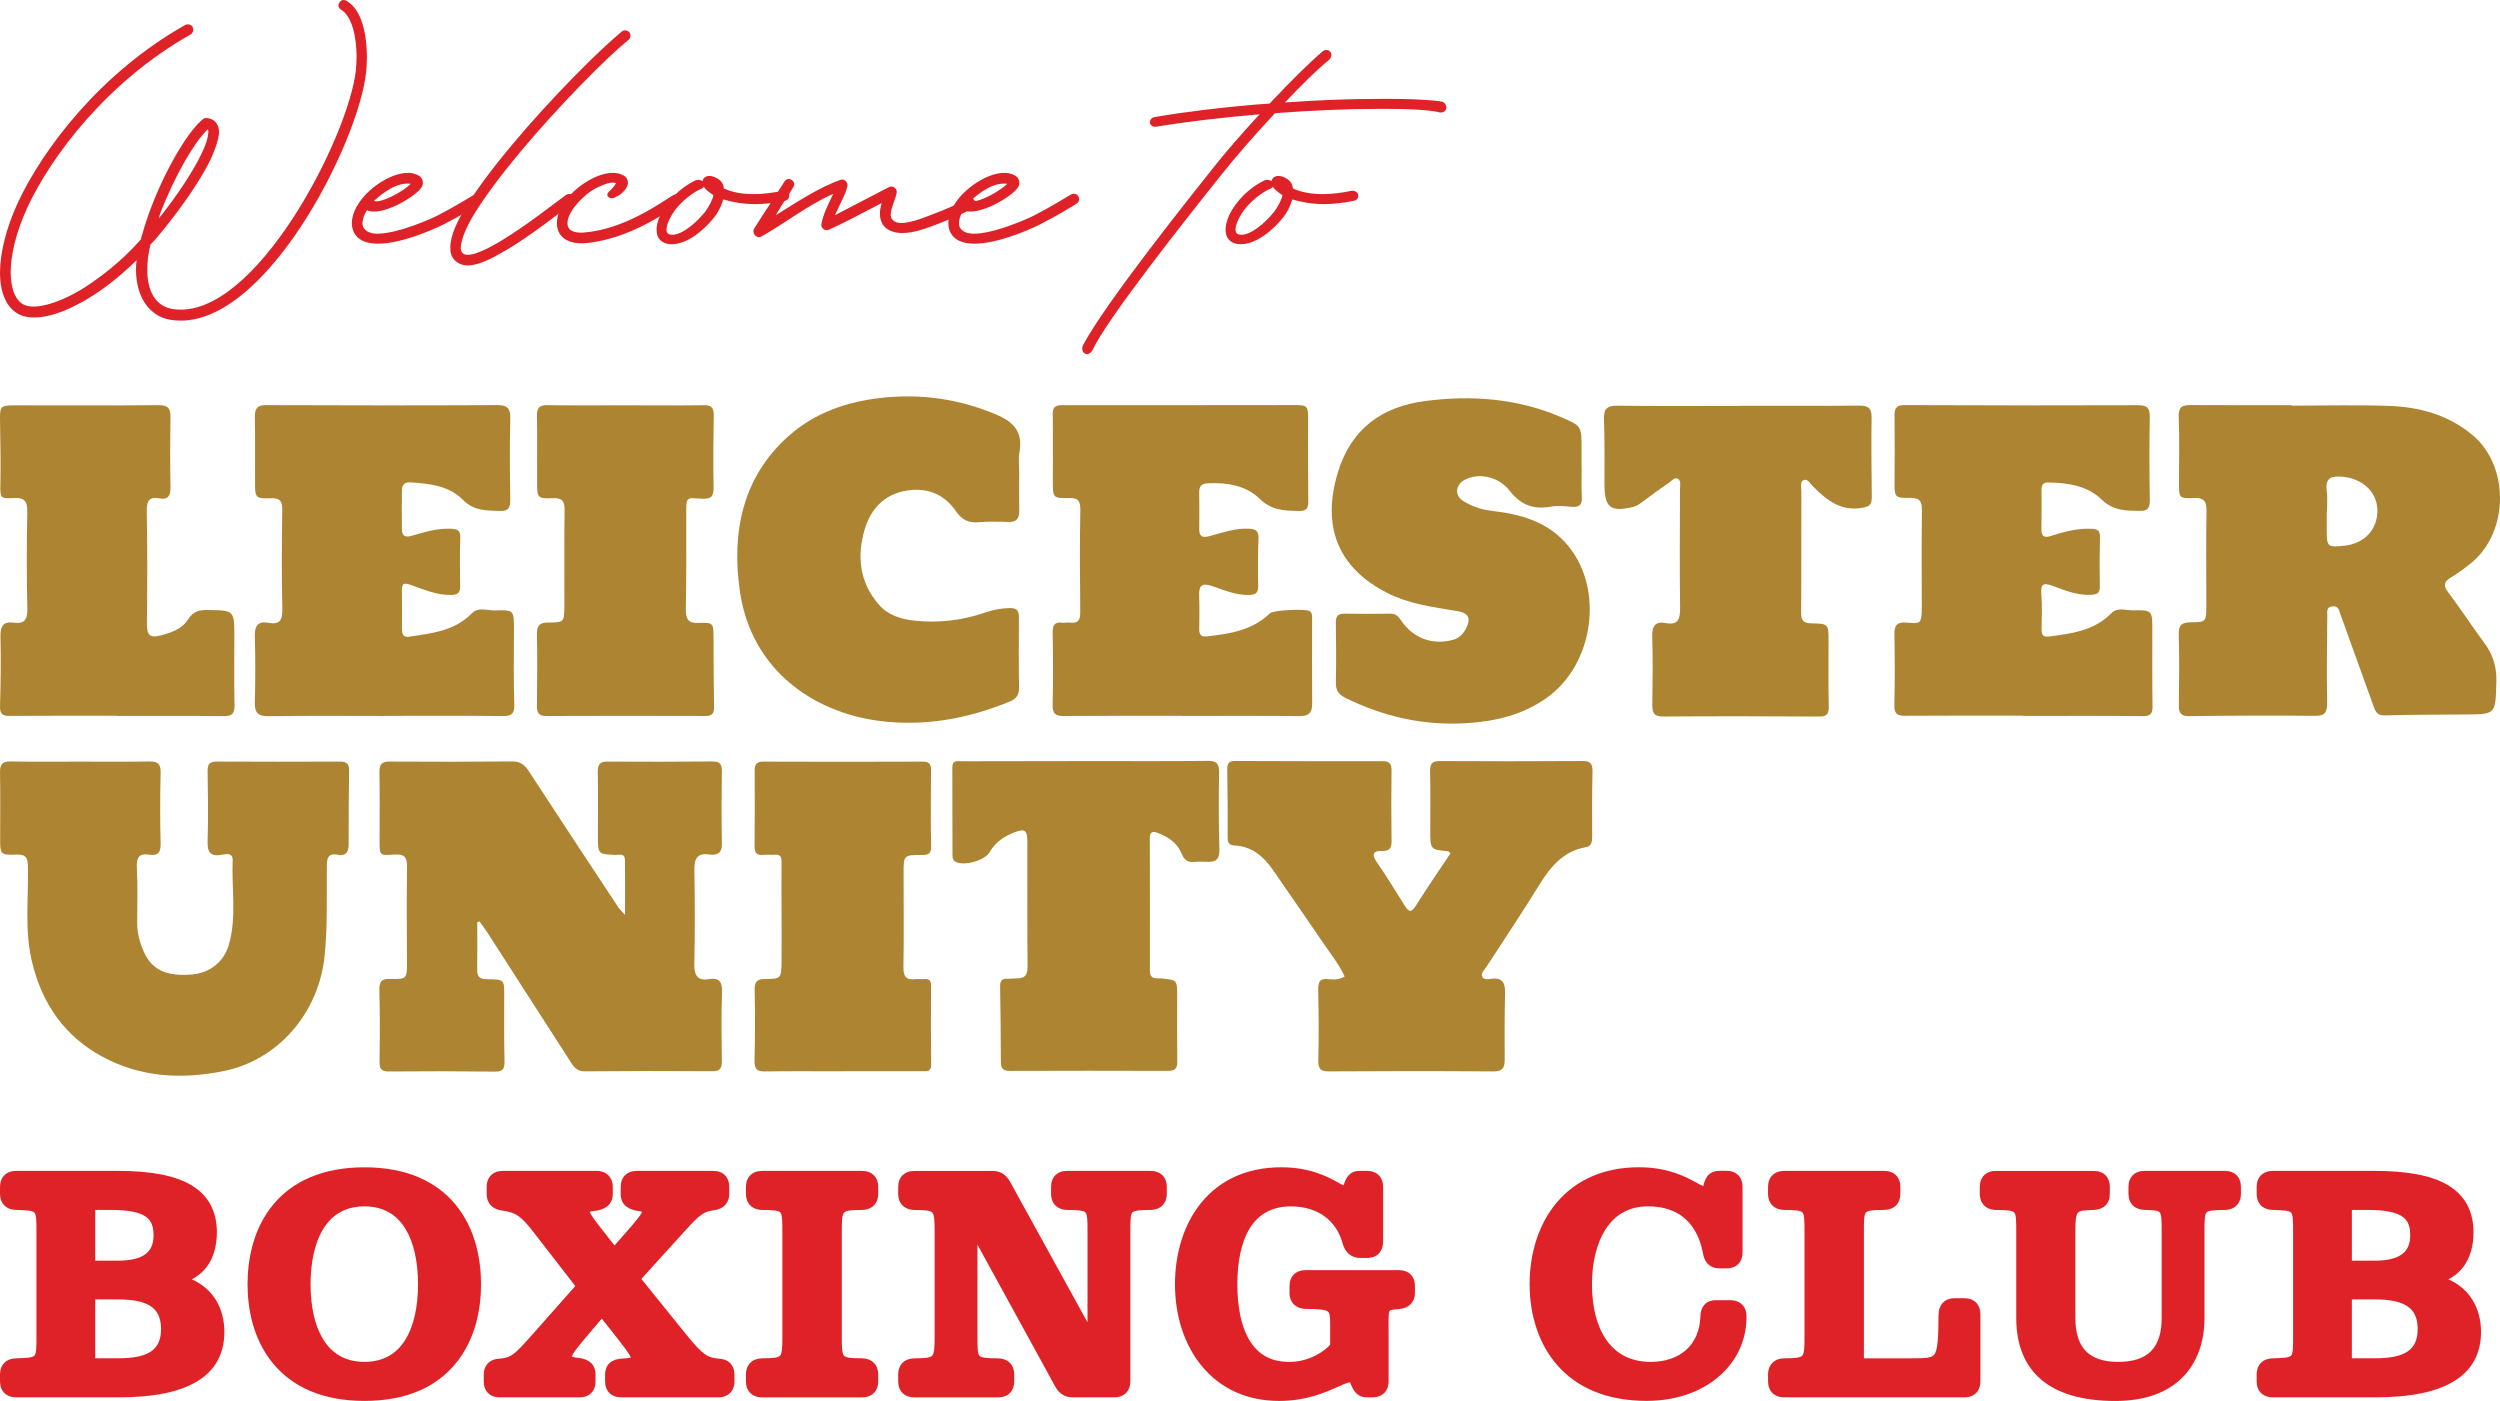 <?xml version="1.0" encoding="utf-8"?>
<!-- Generator: Adobe Illustrator 16.0.0, SVG Export Plug-In . SVG Version: 6.00 Build 0)  -->
<!DOCTYPE svg PUBLIC "-//W3C//DTD SVG 1.1//EN" "http://www.w3.org/Graphics/SVG/1.1/DTD/svg11.dtd">
<svg version="1.1" id="Layer_1" xmlns="http://www.w3.org/2000/svg" xmlns:xlink="http://www.w3.org/1999/xlink" x="0px" y="0px"
	 width="300px" height="168.115px" viewBox="160.251 10.252 300 168.115" enable-background="new 160.251 10.252 300 168.115"
	 xml:space="preserve">
<g>
	<g>
		<g>
			<path fill="#DF2227" d="M164.359,48.351c-0.599,0-1.196-0.087-1.668-0.3c-1.626-0.729-2.44-2.611-2.44-5.092
				c0-2.354,0.729-5.306,2.14-8.387c2.996-6.42,9.885-15.578,20.07-21.311c0.299-0.17,0.728-0.085,0.898,0.214
				c0.172,0.344,0.045,0.729-0.214,0.899c-10.014,5.649-16.732,14.591-19.599,20.755c-1.413,3.079-2.012,5.774-2.012,7.788
				c0,2.095,0.643,3.507,1.669,3.937c1.411,0.6,4.321-0.299,7.188-2.097c2.054-1.327,4.451-3.208,6.375-5.349l0.386-0.428
				l0.129-0.471l0.299-1.027c1.755-5.647,5.049-11.382,7.06-12.964c0.129-0.087,0.343-0.127,0.472-0.087
				c1.027,0.087,1.499,0.943,1.413,1.884c-0.085,0.813-0.471,1.925-1.027,3.124c-1.198,2.44-3.339,5.563-5.819,8.601l-0.899,1.07
				l-0.471,0.472c-0.258,1.026-0.386,2.054-0.386,3.038c0,2.44,0.899,4.493,3.295,4.749c9.67,1.114,20.838-20.624,21.737-28.667
				c0.042-0.515,0.085-1.07,0.085-1.627c0-2.311-0.515-4.835-1.84-5.647c-0.3-0.171-0.471-0.557-0.214-0.856
				c0.127-0.3,0.513-0.429,0.856-0.214c1.881,1.071,2.439,4.151,2.439,6.804c0,0.599-0.043,1.156-0.087,1.668
				c-0.813,8.429-12.365,31.366-23.319,29.824c-3.38-0.47-4.621-3.895-4.237-7.188C172.491,45.613,167.61,48.351,164.359,48.351z
				 M185.241,26.229c0.043-0.214,0-0.34-0.042-0.426v-0.044l-0.086,0.087c-1.541,1.453-3.895,5.52-5.606,9.927l-0.216,0.685
				l0.301-0.344c2.054-2.61,3.765-5.22,4.75-7.23C184.942,27.726,185.199,26.828,185.241,26.229z"/>
			<path fill="#DF2227" d="M203.208,34.786c0.728-1.199,1.969-2.268,3.21-2.951c1.24-0.685,2.696-1.113,3.809-0.642l0.342,0.172
				c0.429,0.301,0.515,0.813,0.344,1.241c-0.558,1.155-4.921,3.723-6.633,2.865l-0.173,0.301c-0.342,0.685-0.428,1.284-0.299,1.667
				c0.257,0.6,0.899,0.856,1.754,0.856c2.439,0,6.589-1.839,7.358-2.268c1.926-0.984,3.68-2.097,4.28-2.44
				c0.341-0.171,0.727-0.085,0.898,0.259c0.172,0.298,0.044,0.684-0.258,0.854c-0.471,0.3-2.268,1.411-4.277,2.439
				c-1.542,0.77-5.221,2.354-7.959,2.354c-1.413,0-2.568-0.429-2.995-1.627C202.266,36.884,202.608,35.729,203.208,34.786z
				 M205.133,34.359c0.815,0.341,3.552-1.155,4.409-2.054C207.872,32.093,206.202,33.375,205.133,34.359z"/>
			<path fill="#DF2227" d="M214.288,39.964c0-1.241,0.644-2.783,1.498-4.236c1.37-2.396,3.509-5.221,5.906-8.089
				c4.75-5.693,10.566-11.468,13.179-13.607c0.258-0.214,0.642-0.171,0.898,0.085c0.215,0.256,0.172,0.685-0.086,0.9
				c-2.524,2.053-8.259,7.786-13.009,13.48c-2.354,2.824-4.45,5.606-5.777,7.873c-0.643,1.113-1.069,2.098-1.241,2.868
				c-0.214,0.77-0.086,1.197,0.085,1.37c0.599,0.643,2.524-0.172,4.708-1.498c3.037-1.839,6.546-4.621,7.743-5.477
				c0.3-0.172,0.685-0.129,0.899,0.17c0.214,0.301,0.129,0.729-0.172,0.9c-1.455,0.983-4.793,3.723-7.916,5.561
				c-1.753,1.028-3.337,1.841-4.62,1.841c-0.6,0-1.154-0.213-1.581-0.641C214.417,41.076,214.288,40.563,214.288,39.964z"/>
			<path fill="#DF2227" d="M230.161,38.168c2.567-0.171,4.963-1.112,6.933-2.14c1.925-0.984,3.337-2.011,3.937-2.354
				c0.343-0.172,0.728-0.086,0.899,0.258c0.171,0.3,0.043,0.683-0.257,0.854c-1.026,0.599-5.86,4.279-11.425,4.666
				c-1.583,0.043-2.653-0.517-3.037-1.585c-0.343-0.983,0-2.139,0.599-3.081c0.729-1.198,1.969-2.268,3.211-2.951
				c1.24-0.685,2.695-1.113,3.809-0.642l0.343,0.171c0.429,0.301,0.514,0.813,0.343,1.241c-0.343,0.727-1.028,1.155-1.541,1.369
				c-0.471,0.259-1.241-0.213-0.599-0.769c0.172-0.171,0.556-0.515,0.812-0.983c-0.684-0.173-1.282,0.087-2.31,0.557
				c-1.412,0.641-3.979,3.165-3.465,4.661C228.536,37.781,228.921,38.209,230.161,38.168z"/>
			<path fill="#DF2227" d="M239.059,38.081c-0.084-0.643,0.13-1.411,0.472-2.14c0.771-1.499,2.269-3.165,4.236-4.065
				c0.257-0.086,0.515-0.042,0.728,0.086l0.043,0.042c0.129-0.47,0.428-0.641,0.897-0.641c0.129,0,0.258,0.042,0.428,0.086
				c0.815,0.299,1.198,0.768,1.241,1.369v0.043c1.114,0.513,2.354,0.685,3.596,0.685c1.156,0,2.353-0.171,3.379-0.384
				c0.343-0.086,0.729,0.086,0.856,0.384c0.086,0.342-0.085,0.687-0.384,0.77c-1.37,0.3-2.567,0.428-3.68,0.428
				c-1.414,0-2.654-0.213-3.81-0.557l-0.043,0.087c-0.214,0.686-0.557,1.411-1.028,2.011c-1.025,1.327-3.337,3.511-5.476,3.253
				C239.573,39.409,239.103,38.81,239.059,38.081z M245.862,33.675c-0.642-0.429-0.983-0.729-1.154-1.027l-0.086,0.129
				c-0.086,0.085-0.128,0.085-0.214,0.127c-0.729,0.301-1.798,1.028-2.782,2.097c-1.025,1.155-1.927,3.125-1.025,3.381
				c1.241,0.341,3.25-1.413,4.321-2.782C245.392,34.917,245.778,34.187,245.862,33.675z"/>
			<path fill="#DF2227" d="M254.378,32.048c0.171-0.3,0.555-0.428,0.855-0.213c0.299,0.171,0.427,0.556,0.215,0.854
				c-0.558,1.028-1.242,1.884-1.8,2.87l-0.299,0.513c2.609-1.626,5.221-3.337,7.745-4.237c0.471-0.17,0.898,0.258,0.855,0.729
				c-0.256,1.113-0.855,2.011-1.498,3.508l6.504-3.381c0.47-0.213,0.983,0.215,0.899,0.685c-0.129,0.857-1.027,2.397-0.601,3.125
				c0.215,0.299,0.557,0.513,1.156,0.513c0.472,0,1.069-0.128,1.797-0.34c1.412-0.43,5.177-1.927,6.075-2.567
				c0.3-0.214,0.684-0.129,0.897,0.172c0.215,0.299,0.128,0.685-0.127,0.899c-1.069,0.727-5.008,2.31-6.549,2.739
				c-0.643,0.17-1.326,0.299-1.968,0.299c-0.899,0-1.712-0.256-2.227-0.855c-0.34-0.429-0.467-0.944-0.467-1.456
				c0-0.428,0.086-0.899,0.215-1.284c-3.036,1.583-4.664,2.44-6.375,3.209c-0.471,0.172-0.983-0.256-0.855-0.728
				c0.171-0.941,0.599-1.926,1.413-3.594c-3.167,1.412-5.992,3.679-8.645,5.135c-0.556,0.3-1.154-0.428-0.854-0.94
				C251.981,35.685,253.178,34.017,254.378,32.048z"/>
			<path fill="#DF2227" d="M274.784,34.786c0.731-1.199,1.968-2.268,3.209-2.951c1.242-0.685,2.697-1.113,3.811-0.642l0.341,0.172
				c0.429,0.301,0.517,0.813,0.342,1.241c-0.556,1.155-4.92,3.723-6.631,2.865l-0.172,0.301c-0.342,0.685-0.429,1.284-0.3,1.667
				c0.256,0.6,0.899,0.856,1.754,0.856c2.438,0,6.59-1.839,7.36-2.268c1.926-0.984,3.679-2.097,4.278-2.44
				c0.343-0.171,0.727-0.085,0.899,0.259c0.171,0.298,0.042,0.684-0.257,0.854c-0.471,0.3-2.268,1.411-4.279,2.439
				c-1.539,0.77-5.22,2.354-7.96,2.354c-1.411,0-2.566-0.429-2.995-1.627C273.844,36.884,274.185,35.729,274.784,34.786z
				 M276.71,34.359c0.812,0.341,3.553-1.155,4.408-2.054C279.448,32.093,277.779,33.375,276.71,34.359z"/>
			<path fill="#DF2227" d="M305.845,30.38c1.414-1.798,3.465-4.152,5.563-6.417c-0.17,0.042-0.301,0.042-0.428,0.042
				c-3.938,0.342-8.089,0.813-12.023,1.455c-0.856,0.085-0.983-0.984-0.172-1.155c3.981-0.687,8.13-1.157,12.066-1.499l1.755-0.127
				c2.442-2.611,4.838-4.965,6.248-6.161c0.599-0.687,1.668,0.085,0.898,0.899c-1.369,1.112-3.296,2.994-5.305,5.133
				c4.064-0.299,7.872-0.429,10.997-0.429c3.936-0.042,6.889,0.13,7.915,0.343c0.341,0.171,0.514,0.514,0.43,0.855
				c-0.088,0.341-0.475,0.471-0.77,0.429c-0.685-0.214-2.868-0.429-6.033-0.429h-1.542c-3.38,0-7.617,0.171-12.197,0.513
				c-2.352,2.525-4.707,5.221-6.375,7.318c-4.579,5.732-13.777,17.372-15.532,21.136c-0.599,0.985-1.541,0.214-1.113-0.642
				C292.966,46.511,303.065,33.888,305.845,30.38z"/>
			<path fill="#DF2227" d="M307.342,38.081c-0.084-0.643,0.129-1.411,0.472-2.14c0.771-1.499,2.269-3.165,4.236-4.065
				c0.258-0.086,0.516-0.042,0.729,0.086l0.044,0.042c0.127-0.47,0.426-0.641,0.899-0.641c0.127,0,0.256,0.042,0.428,0.086
				c0.812,0.299,1.196,0.768,1.24,1.369v0.043c1.11,0.513,2.354,0.685,3.593,0.685c1.156,0,2.352-0.171,3.379-0.384
				c0.342-0.086,0.729,0.086,0.856,0.384c0.085,0.342-0.086,0.687-0.384,0.77c-1.371,0.3-2.567,0.428-3.681,0.428
				c-1.411,0-2.654-0.213-3.809-0.557l-0.042,0.087c-0.215,0.686-0.556,1.411-1.028,2.011c-1.025,1.327-3.337,3.511-5.476,3.253
				C307.857,39.409,307.385,38.81,307.342,38.081z M314.147,33.675c-0.644-0.429-0.985-0.729-1.156-1.027l-0.086,0.129
				c-0.086,0.085-0.128,0.085-0.214,0.127c-0.729,0.301-1.798,1.028-2.783,2.097c-1.025,1.155-1.925,3.125-1.025,3.381
				c1.24,0.341,3.251-1.413,4.32-2.782C313.676,34.917,314.06,34.187,314.147,33.675z"/>
		</g>
	</g>
	<g>
		<path fill="#AD8431" d="M217.52,120.923c0,1.905,0.026,3.813-0.01,5.719c-0.02,1.048,0.568,1.108,1.33,1.118
			c1.948,0.028,1.927,0.051,1.916,2.096c-0.014,2.583-0.021,5.17,0.04,7.751c0.023,0.936-0.241,1.251-1.154,1.239
			c-4.238-0.048-8.479-0.056-12.719-0.015c-0.932,0.011-1.144-0.328-1.13-1.245c0.049-2.822,0.057-5.648-0.019-8.47
			c-0.028-1.056,0.228-1.419,1.278-1.395c2.061,0.052,2.046-0.015,2.037-2.17c-0.018-3.732-0.049-7.468,0.007-11.198
			c0.018-1.142-0.22-1.619-1.413-1.559c-1.951,0.099-1.887,0.294-1.882-2.02c0.005-2.586,0.028-5.168-0.017-7.753
			c-0.018-0.941,0.184-1.39,1.199-1.383c4.924,0.037,9.848,0.025,14.771-0.014c0.94-0.009,1.473,0.429,1.982,1.212
			c3.55,5.454,7.143,10.88,10.726,16.311c0.153,0.232,0.369,0.418,0.792,0.892c0-2.386,0.02-4.491-0.008-6.601
			c-0.012-0.857-0.702-0.579-1.139-0.595c-2.108-0.094-2.109-0.082-2.109-2.337c0-2.538,0.035-5.074-0.012-7.608
			c-0.018-0.926,0.262-1.263,1.158-1.256c4.194,0.028,8.389,0.018,12.583-0.014c0.777-0.006,1.161,0.183,1.149,1.112
			c-0.044,2.918-0.053,5.839,0.004,8.757c0.024,1.205-0.66,1.413-1.481,1.294c-1.544-0.224-1.848,0.538-1.821,1.968
			c0.066,3.731,0.074,7.466-0.006,11.197c-0.029,1.399,0.435,2.003,1.73,1.795c1.253-0.2,1.639,0.286,1.591,1.614
			c-0.096,2.725-0.061,5.454-0.021,8.181c0.013,0.903-0.223,1.262-1.142,1.252c-5.107-0.034-10.214-0.034-15.319,0.015
			c-0.822,0.005-1.223-0.412-1.618-1.027c-3.316-5.17-6.64-10.333-9.968-15.494c-0.326-0.506-0.688-0.985-1.034-1.477
			C217.703,120.85,217.61,120.885,217.52,120.923z"/>
		<path fill="#AD8431" d="M169.849,101.645c2.782,0,5.564,0.03,8.346-0.016c0.979-0.018,1.359,0.272,1.332,1.376
			c-0.072,2.822-0.075,5.649-0.002,8.473c0.029,1.117-0.358,1.488-1.337,1.337c-1.168-0.185-1.589,0.234-1.517,1.553
			c0.125,2.196,0.048,4.404,0.041,6.604c-0.005,1.272,0.32,2.458,0.842,3.587c0.979,2.114,2.76,2.908,5.8,2.622
			c2.138-0.202,3.773-1.546,4.353-3.543c0.967-3.331,0.326-6.743,0.462-10.118c0.042-1.038-0.851-0.768-1.319-0.69
			c-1.353,0.224-1.736-0.278-1.687-1.688c0.097-2.774,0.041-5.553,0.002-8.33c-0.014-0.851,0.231-1.181,1.089-1.174
			c4.926,0.032,9.851,0.017,14.776,0.003c0.703-0.003,1.128,0.195,1.115,1.047c-0.039,2.965-0.068,5.933-0.057,8.9
			c0.002,0.998-0.397,1.414-1.313,1.234c-1.206-0.233-1.302,0.459-1.307,1.474c-0.021,3.537,0.095,7.071-0.258,10.608
			c-0.688,6.908-5.589,12.552-12.101,13.871c-5.068,1.025-9.999,0.772-14.628-1.748c-4.474-2.439-7.23-6.337-8.427-11.516
			c-0.867-3.747-0.366-7.524-0.452-11.29c-0.027-1.16-0.324-1.45-1.371-1.417c-1.969,0.06-1.965,0.004-1.961-2.094
			c0.007-2.587,0.033-5.172-0.018-7.757c-0.019-0.985,0.289-1.346,1.251-1.327C164.284,101.677,167.067,101.643,169.849,101.645z"/>
		<path fill="#AD8431" d="M321.613,127.427c-0.715-1.503-1.729-2.777-2.641-4.118c-1.979-2.903-3.983-5.784-5.978-8.675
			c-1.141-1.656-2.572-2.829-4.6-2.921c-0.674-0.034-0.827-0.357-0.825-0.995c0.008-2.729,0.005-5.457-0.047-8.187
			c-0.016-0.813,0.363-0.964,0.997-0.962c5.885,0.018,11.769,0.042,17.652,0.024c0.852-0.001,1.079,0.325,1.066,1.179
			c-0.042,2.775-0.037,5.554,0.001,8.331c0.016,0.889-0.201,1.295-1.132,1.264c-0.982-0.037-1.353,0.323-0.636,1.355
			c1.176,1.695,2.259,3.457,3.352,5.215c0.477,0.767,0.788,0.863,1.326,0.006c1.343-2.133,2.771-4.208,4.16-6.297
			c-0.169-0.147-0.229-0.242-0.297-0.249c-2.133-0.196-2.131-0.194-2.129-2.547c0.002-2.345,0.033-4.692-0.022-7.036
			c-0.023-0.956,0.286-1.24,1.177-1.235c5.701,0.032,11.402,0.035,17.103-0.005c0.979-0.009,1.237,0.345,1.212,1.329
			c-0.066,2.587-0.06,5.17-0.043,7.757c0.005,0.649-0.09,1.138-0.775,1.259c-2.602,0.451-4.169,2.255-5.529,4.453
			c-2.075,3.354-4.26,6.632-6.408,9.941c-0.229,0.352-0.66,0.691-0.5,1.104c0.181,0.454,0.739,0.339,1.119,0.293
			c1.385-0.183,1.678,0.534,1.642,1.828c-0.078,2.632-0.046,5.266-0.043,7.898c0.002,0.981-0.301,1.398-1.36,1.39
			c-6.567-0.055-13.136-0.051-19.703-0.005c-1.005,0.008-1.332-0.253-1.304-1.35c0.072-2.771,0.054-5.553-0.014-8.329
			c-0.021-1.008,0.149-1.526,1.247-1.388C320.295,127.83,320.958,127.825,321.613,127.427z"/>
		<path fill="#AD8431" d="M290.51,101.578c4.879,0,9.759,0.028,14.639-0.019c1.063-0.012,1.421,0.293,1.395,1.458
			c-0.069,3.06-0.045,6.126,0.031,9.188c0.026,1.065-0.326,1.49-1.301,1.462c-0.591-0.018-1.188-0.032-1.776,0.018
			c-0.744,0.063-1.15-0.26-1.446-0.981c-0.564-1.36-1.686-2.075-2.976-2.537c-0.571-0.206-0.849-0.022-0.847,0.65
			c0.014,5.311,0.02,10.625,0.01,15.938c-0.001,1.115,0.822,0.849,1.369,0.907c1.905,0.196,1.908,0.166,1.908,2.178
			c0,2.586-0.026,5.169,0.009,7.756c0.012,0.86-0.265,1.168-1.1,1.164c-6.339-0.022-12.677-0.021-19.017,0.002
			c-0.772,0.004-1.048-0.288-1.052-1.078c-0.007-3.014-0.039-6.028-0.09-9.04c-0.014-0.671,0.199-0.978,0.858-0.946
			c0.407,0.018,0.818-0.046,1.228-0.046c0.92,0,1.215-0.44,1.207-1.42c-0.047-4.979-0.019-9.958-0.027-14.939
			c-0.003-1.4-0.285-1.646-1.52-1.169c-1.201,0.466-2.285,1.129-2.983,2.358c-0.608,1.067-3.168,1.75-4.151,1.163
			c-0.261-0.157-0.328-0.408-0.329-0.725c0-3.534-0.022-7.066-0.019-10.601c0-0.916,0.694-0.715,1.204-0.715
			c4.562-0.017,9.12-0.018,13.681-0.021c0.365,0,0.73,0,1.095,0C290.51,101.581,290.51,101.58,290.51,101.578z"/>
		<path fill="#AD8431" d="M261.325,138.808c-3.098,0-6.197-0.032-9.295,0.018c-0.96,0.018-1.258-0.309-1.234-1.315
			c0.063-2.821,0.079-5.646,0.015-8.466c-0.024-1.035,0.31-1.307,1.236-1.313c1.91-0.007,1.972-0.051,1.989-2.092
			c0.035-3.97-0.03-7.94,0-11.911c0.005-0.703-0.166-0.957-0.82-0.909c-0.454,0.036-0.916-0.035-1.365,0.018
			c-0.774,0.089-1.061-0.234-1.053-1.051c0.028-3.014,0.032-6.028,0.013-9.04c-0.006-0.789,0.25-1.104,1.031-1.102
			c6.379,0.023,12.759,0.028,19.139,0c0.805-0.005,1.002,0.314,0.996,1.089c-0.029,3.015-0.055,6.027,0.008,9.042
			c0.02,0.973-0.369,1.071-1.13,1.071c-2.176-0.003-2.176,0.024-2.174,2.258c0.002,3.732,0.047,7.465-0.018,11.196
			c-0.02,1.148,0.343,1.569,1.394,1.45c0.359-0.04,0.729,0.016,1.091-0.01c0.544-0.04,0.835,0.108,0.831,0.776
			c-0.022,3.157-0.027,6.313,0.007,9.473c0.009,0.931-0.557,0.803-1.092,0.803c-3.188,0.006-6.379,0.002-9.569,0.002
			C261.325,138.8,261.325,138.803,261.325,138.808z"/>
	</g>
	<g>
		<path fill="#AD8431" d="M350.054,66.297c0,1.197-0.052,2.396,0.018,3.59c0.054,0.987-0.346,1.255-1.204,1.184
			c-0.817-0.069-1.661-0.17-2.458-0.027c-2.028,0.362-3.585-0.096-4.979-1.883c-1.413-1.812-3.831-2.191-5.433-1.317
			c-1.124,0.612-1.214,1.889-0.125,2.55c1.022,0.625,2.124,1.009,3.339,1.151c3.48,0.408,6.82,1.271,9.238,4.229
			c4.301,5.255,3.037,14.162-2.518,18.165c-2.919,2.107-6.221,2.872-9.664,3.091c-5.099,0.325-9.944-0.75-14.566-3.034
			c-0.823-0.407-1.16-0.905-1.144-1.845c0.043-2.393,0.035-4.787-0.003-7.181c-0.016-0.83,0.307-1.089,1.048-1.078
			c1.823,0.028,3.648,0.03,5.473,0c0.628-0.011,0.954,0.29,1.304,0.81c1.46,2.169,3.825,3.006,6.258,2.322
			c0.776-0.219,1.261-0.779,1.592-1.459c0.554-1.129,0.183-1.769-1.022-1.969c-2.912-0.487-5.83-0.826-8.561-2.231
			c-5.772-2.967-7.804-7.846-5.889-14.303c1.612-5.442,5.414-8.011,10.459-8.677c5.569-0.738,11.093-0.341,16.376,1.928
			c2.452,1.053,2.45,1.059,2.447,3.832c0,0.718,0,1.437,0,2.155C350.043,66.297,350.049,66.297,350.054,66.297z"/>
		<path fill="#AD8431" d="M206.406,96.169c-4.651,0-9.301-0.043-13.949,0.027c-1.281,0.021-1.662-0.438-1.625-1.727
			c0.07-2.63,0.072-5.265-0.002-7.895c-0.037-1.293,0.459-1.801,1.605-1.588c1.447,0.27,1.732-0.352,1.695-1.788
			c-0.103-3.922-0.061-7.848-0.008-11.771c0.015-1.058-0.279-1.411-1.312-1.386c-1.947,0.047-1.951-0.018-1.954-1.996
			c-0.006-2.584,0.029-5.168-0.021-7.753c-0.021-1.045,0.311-1.428,1.336-1.424c9.254,0.033,18.508,0.049,27.762-0.002
			c1.303-0.007,1.584,0.461,1.553,1.729c-0.08,3.155-0.057,6.317-0.002,9.475c0.019,1.04-0.157,1.555-1.306,1.498
			c-1.575-0.079-3.028,0.029-4.375-1.338c-1.662-1.683-3.984-1.945-6.24-2.092c-0.665-0.043-1.074,0.19-1.081,0.932
			c-0.015,1.574-0.033,3.15-0.006,4.724c0.015,0.906,0.556,0.934,1.233,0.738c1.53-0.443,3.044-0.915,4.678-0.83
			c0.797,0.041,1.131,0.193,1.099,1.111c-0.067,1.911-0.058,3.829-0.019,5.742c0.019,0.815-0.272,1.07-1.025,1.091
			c-1.733,0.049-3.295-0.64-4.879-1.194c-0.742-0.262-1.104-0.302-1.084,0.679c0.031,1.527,0.007,3.058,0.005,4.589
			c-0.001,0.606,0.151,1.048,0.863,0.938c2.692-0.416,5.428-0.66,7.549-2.825c0.772-0.787,1.831-0.299,2.757-0.328
			c2.267-0.072,2.269-0.048,2.272,2.3c0.004,2.968-0.072,5.938,0.041,8.901c0.05,1.299-0.404,1.481-1.476,1.468
			c-4.695-0.05-9.392-0.02-14.087-0.02C206.406,96.156,206.406,96.164,206.406,96.169z"/>
		<path fill="#AD8431" d="M301.996,96.152c-4.695,0-9.391-0.021-14.087,0.019c-0.983,0.01-1.37-0.253-1.342-1.363
			c0.069-2.873,0.057-5.744,0.004-8.615c-0.018-0.943,0.246-1.338,1.16-1.214c0.311,0.044,0.641-0.054,0.952-0.013
			c0.991,0.13,1.21-0.361,1.198-1.321c-0.044-4.067-0.064-8.137,0.008-12.203c0.021-1.172-0.35-1.453-1.389-1.431
			c-1.904,0.043-1.907-0.014-1.909-2.083c0-2.632,0.028-5.265-0.01-7.896c-0.015-0.85,0.206-1.158,1.073-1.156
			c9.254,0.018,18.507-0.014,27.761-0.013c1.818,0,1.811,0.04,1.808,1.993c-0.004,3.158-0.019,6.317,0.021,9.476
			c0.014,0.885-0.17,1.263-1.12,1.24c-1.72-0.042-3.245-0.031-4.729-1.478c-1.608-1.571-3.884-1.957-6.141-1.847
			c-0.701,0.034-1.116,0.229-1.098,1.071c0.032,1.481,0.013,2.966,0.003,4.45c-0.006,1.087,0.653,0.974,1.313,0.798
			c1.537-0.41,3.032-0.957,4.672-0.867c0.888,0.048,1.164,0.312,1.125,1.25c-0.078,1.863-0.073,3.731-0.037,5.597
			c0.018,0.813-0.264,1.06-1.018,1.098c-1.652,0.084-3.117-0.617-4.625-1.098c-1.156-0.368-1.482,0.022-1.441,1.182
			c0.052,1.34,0.029,2.681,0.012,4.02c-0.012,0.682,0.246,0.955,0.904,0.878c2.732-0.319,5.435-0.699,7.585-2.779
			c0.413-0.4,4.398-0.572,4.786-0.251c0.334,0.278,0.267,0.689,0.267,1.058c0.004,3.351-0.024,6.7,0.007,10.052
			c0.011,1.134-0.449,1.482-1.487,1.477c-4.739-0.04-9.482-0.017-14.224-0.017C301.996,96.164,301.996,96.156,301.996,96.152z"/>
		<path fill="#AD8431" d="M403.06,96.129c-4.738,0-9.481-0.022-14.222,0.017c-0.928,0.007-1.287-0.248-1.265-1.291
			c0.063-2.822,0.062-5.646,0.008-8.468c-0.019-1.044,0.27-1.482,1.305-1.429c1.802,0.09,1.987,0.424,1.98-2.125
			c-0.012-3.778-0.033-7.559,0.014-11.339c0.017-1.09-0.269-1.506-1.374-1.494c-1.941,0.023-1.926-0.053-1.909-2.16
			c0.019-2.535,0.031-5.072-0.004-7.607c-0.017-0.923,0.155-1.374,1.194-1.368c9.342,0.042,18.687,0.045,28.028,0.013
			c1.069-0.003,1.433,0.307,1.41,1.46c-0.063,3.299-0.049,6.603,0.002,9.904c0.015,0.98-0.232,1.339-1.22,1.318
			c-1.665-0.039-3.154,0.01-4.598-1.397c-1.696-1.653-4.068-1.968-6.387-2.016c-0.613-0.012-0.792,0.3-0.789,0.875
			c0.01,1.579,0.02,3.158-0.01,4.735c-0.018,0.929,0.416,1.034,1.127,0.809c1.616-0.51,3.235-0.952,4.956-0.857
			c0.694,0.039,0.959,0.244,0.94,1.007c-0.05,1.959-0.056,3.922-0.018,5.884c0.017,0.754-0.234,0.969-0.931,1.021
			c-1.698,0.125-3.233-0.513-4.768-1.079c-1.196-0.443-1.415-0.098-1.312,1.113c0.111,1.332,0.037,2.678,0.024,4.019
			c-0.006,0.602,0.095,1.065,0.815,0.97c2.706-0.362,5.43-0.649,7.546-2.799c0.749-0.762,1.743-0.342,2.62-0.355
			c2.308-0.035,2.307,0.001,2.307,2.425c0.001,3.013-0.021,6.027,0.026,9.042c0.017,0.919-0.216,1.237-1.145,1.229
			c-4.785-0.048-9.573-0.021-14.357-0.021C403.06,96.152,403.06,96.139,403.06,96.129z"/>
		<path fill="#AD8431" d="M282.554,67.093c0,1.482-0.021,2.967,0.007,4.449c0.018,0.974-0.377,1.377-1.308,1.346
			c-1.184-0.039-2.375-0.068-3.554,0.032c-1.195,0.102-2.003-0.259-2.741-1.328c-1.274-1.849-3.08-2.73-5.313-2.542
			c-2.87,0.247-4.777,1.911-5.613,4.668c-0.988,3.264-0.645,6.422,1.676,9.085c1.146,1.315,2.714,1.763,4.295,1.931
			c2.88,0.303,5.73-0.029,8.491-0.982c0.962-0.332,1.919-0.515,2.937-0.533c0.865-0.015,1.1,0.343,1.091,1.184
			c-0.025,2.776-0.032,5.552,0.017,8.326c0.018,0.917-0.339,1.391-1.117,1.707c-5.091,2.088-10.342,3.039-15.785,2.307
			c-7.843-1.054-15.257-6.142-16.605-15.573c-1.016-7.098,0.341-13.756,5.924-18.662c3.116-2.739,6.889-4.028,10.893-4.495
			c4.783-0.556,9.415,0.074,13.916,1.97c2.056,0.867,3.263,2.022,2.823,4.528c-0.148,0.835-0.023,1.718-0.023,2.582
			C282.557,67.093,282.555,67.093,282.554,67.093z"/>
		<path fill="#AD8431" d="M368.954,58.945c4.786,0,9.571,0.025,14.357-0.019c1.064-0.011,1.559,0.224,1.533,1.485
			c-0.058,3.157,0.002,6.314,0.02,9.472c0.009,0.813-0.165,1.131-1.116,1.302c-2.595,0.463-4.302-0.917-5.974-2.604
			c-0.308-0.31-0.606-0.924-1.089-0.716c-0.482,0.206-0.272,0.852-0.272,1.298c-0.018,4.88,0.013,9.764-0.024,14.644
			c-0.008,0.971,0.349,1.232,1.203,1.247c2.087,0.037,2.084,0.068,2.086,2.216c0.001,2.585-0.032,5.168,0.025,7.752
			c0.019,0.947-0.279,1.219-1.161,1.215c-6.245-0.035-12.491-0.049-18.735-0.002c-1.086,0.009-1.292-0.463-1.278-1.448
			c0.04-2.726,0.075-5.458-0.013-8.181c-0.038-1.304,0.461-1.803,1.59-1.589c1.548,0.289,1.777-0.474,1.757-1.889
			c-0.068-4.689-0.013-9.378-0.016-14.068c0-0.463,0.162-1.092-0.218-1.34c-0.424-0.271-0.816,0.279-1.175,0.517
			c-1.035,0.685-2.031,1.433-3.027,2.179c-0.373,0.28-0.737,0.556-1.195,0.664c-2.767,0.657-3.44,0.099-3.446-2.813
			c-0.003-2.535,0.044-5.076-0.058-7.607c-0.054-1.309,0.327-1.74,1.593-1.725c4.875,0.064,9.755,0.027,14.632,0.027
			C368.954,58.956,368.954,58.95,368.954,58.945z"/>
		<path fill="#AD8431" d="M174.338,96.144c-4.286,0-8.571-0.017-12.857,0.016c-0.826,0.007-1.258-0.116-1.227-1.159
			c0.083-2.772,0.121-5.551,0.054-8.322c-0.032-1.304,0.351-1.89,1.609-1.71c1.224,0.176,1.646-0.31,1.615-1.658
			c-0.088-3.875-0.088-7.753-0.005-11.628c0.029-1.338-0.387-1.724-1.604-1.668c-1.713,0.081-1.652,0.012-1.621-1.774
			c0.044-2.44-0.002-4.88-0.043-7.319c-0.032-1.963-0.014-2.025,1.837-2.027c5.745-0.007,11.489,0.033,17.232-0.024
			c1.142-0.012,1.397,0.449,1.381,1.513c-0.043,2.775-0.055,5.553,0.003,8.327c0.022,1.083-0.331,1.53-1.337,1.345
			c-1.224-0.226-1.534,0.282-1.51,1.563c0.084,4.498,0.065,8.998,0.016,13.496c-0.015,1.292,0.331,1.733,1.591,1.403
			c1.313-0.341,2.605-0.756,3.364-1.956c0.641-1.015,1.421-1.13,2.434-1.109c3.113,0.059,3.109,0.03,3.104,3.334
			c-0.004,2.68-0.046,5.363,0.024,8.04c0.028,1.106-0.347,1.375-1.341,1.363c-4.239-0.05-8.48-0.021-12.719-0.021
			C174.338,96.156,174.338,96.151,174.338,96.144z"/>
		<path fill="#AD8431" d="M235.393,58.893c3.102,0,6.203,0.029,9.304-0.018c0.889-0.015,1.22,0.267,1.202,1.219
			c-0.049,2.872-0.07,5.746-0.02,8.618c0.018,1.046-0.24,1.433-1.302,1.386c-1.991-0.089-1.99-0.41-1.977,2.048
			c0.021,3.735,0.013,7.469-0.05,11.202c-0.021,1.214,0.319,1.713,1.552,1.661c1.771-0.074,1.767,0.008,1.773,1.877
			c0.009,2.727,0.014,5.457,0.061,8.185c0.015,0.797-0.243,1.102-1.017,1.098c-6.385-0.019-12.771-0.018-19.154,0.003
			c-0.843,0.001-1.09-0.37-1.079-1.215c0.037-2.874,0.056-5.747-0.003-8.618c-0.021-1.097,0.387-1.381,1.358-1.383
			c1.914-0.003,1.932-0.052,1.938-2.096c0.013-3.784-0.032-7.565,0.023-11.347c0.017-1.102-0.258-1.518-1.366-1.481
			c-1.913,0.065-1.926-0.004-1.933-1.96c-0.009-2.633,0.035-5.268-0.018-7.9c-0.021-1.018,0.327-1.315,1.266-1.301
			c3.146,0.048,6.293,0.019,9.44,0.019C235.393,58.89,235.393,58.891,235.393,58.893z"/>
		<path fill="#AD8431" d="M454.017,81.302c-0.654-0.866-0.429-1.271,0.354-1.758c0.857-0.533,1.689-1.124,2.471-1.77
			c4.49-3.718,4.564-11.602,0.101-15.323c-2.923-2.441-6.405-3.37-10.053-3.492c-3.873-0.132-7.75-0.029-11.625-0.029
			c0-0.018,0-0.039,0-0.057c-4.057,0-8.116,0.016-12.174-0.012c-0.992-0.007-1.443,0.241-1.393,1.452
			c0.106,2.626,0.033,5.265,0.033,7.898c0,1.826,0.005,1.867,1.81,1.798c1.095-0.043,1.516,0.323,1.492,1.548
			c-0.069,3.779-0.019,7.562-0.024,11.344c-0.005,1.974-0.012,2.007-1.863,2.028c-0.983,0.011-1.482,0.249-1.446,1.461
			c0.086,2.821,0.051,5.647,0.017,8.471c-0.016,0.959,0.248,1.338,1.241,1.326c5.016-0.063,10.03-0.091,15.048-0.034
			c1.236,0.016,1.526-0.39,1.503-1.638c-0.071-3.491-0.005-6.986,0.017-10.479c0.004-0.409-0.098-0.896,0.502-1.006
			c0.551-0.101,0.862,0.135,0.99,0.694c0.042,0.185,0.129,0.357,0.193,0.537c1.286,3.567,2.58,7.132,3.856,10.704
			c0.234,0.661,0.457,1.161,1.313,1.137c3.235-0.088,6.473-0.095,9.708-0.114c3.696-0.02,3.609-0.016,3.73-3.88
			c0.057-1.845-0.42-3.328-1.477-4.743C456.861,85.375,455.509,83.28,454.017,81.302z M441.509,75.747
			c-1.977,0.189-2.044,0.125-2.046-1.932c-0.001-0.716,0-1.433,0-2.15c0.008,0,0.017,0,0.022,0c0-0.812,0.091-1.637-0.018-2.432
			c-0.206-1.492,0.354-1.875,1.719-1.788c2.455,0.155,4.306,1.762,4.352,3.999C445.588,73.786,443.973,75.509,441.509,75.747z"/>
	</g>
	<g>
		<path fill="#DF2227" d="M183.258,163.771c0.732-0.362,1.344-0.876,1.828-1.53c0.779-1.055,1.19-2.475,1.19-4.104
			c0-2.575-1.053-4.491-3.129-5.7c-1.937-1.128-4.8-1.678-8.751-1.678h-12.18c-1.212,0-1.964,0.74-1.964,1.935v0.783
			c0,1.233,0.762,1.971,2.038,1.973c1.143,0.015,1.895,0.077,2.105,0.331c0.229,0.273,0.229,1.117,0.229,2.28v12.572
			c0,1.166,0,2.009-0.229,2.28c-0.212,0.256-0.963,0.316-2.105,0.333c-1.276,0.004-2.038,0.738-2.038,1.973v0.785
			c0,1.192,0.752,1.932,1.964,1.932h12.179c4.364,0,7.524-0.658,9.66-2.013c2.069-1.313,3.118-3.274,3.118-5.836
			C187.174,167.126,185.719,164.847,183.258,163.771z M177.747,160.718c-0.69,0.539-1.806,0.815-3.312,0.815h-2.759v-6.088h1.978
			c2.027,0,3.383,0.277,4.151,0.85c0.61,0.457,0.871,1.112,0.871,2.194C178.677,159.502,178.373,160.23,177.747,160.718z
			 M179.575,169.734c0,2.493-1.489,3.512-5.141,3.512h-2.759v-7.064h2.759c1.71,0,2.942,0.238,3.764,0.729
			C179.137,167.469,179.575,168.365,179.575,169.734z"/>
		<path fill="#DF2227" d="M210.494,151.53c-1.866-0.799-4.058-1.202-6.509-1.202s-4.644,0.406-6.515,1.2
			c-1.734,0.736-3.206,1.816-4.375,3.204c-2.592,3.082-3.137,6.942-3.137,9.632c0,2.681,0.544,6.524,3.137,9.6
			c1.171,1.388,2.642,2.464,4.375,3.201c1.872,0.795,4.063,1.196,6.515,1.196s4.642-0.404,6.509-1.196
			c1.731-0.737,3.198-1.815,4.362-3.203c2.576-3.068,3.117-6.914,3.117-9.598c0-2.695-0.541-6.553-3.117-9.63
			C213.693,153.346,212.225,152.264,210.494,151.53z M208.961,170.907c-1.092,1.839-2.766,2.769-4.976,2.769
			c-2.213,0-3.894-0.933-4.996-2.771c-0.963-1.603-1.471-3.865-1.471-6.541c0-2.812,0.629-9.349,6.466-9.349
			c2.207,0,3.881,0.938,4.976,2.785c0.95,1.609,1.453,3.877,1.453,6.563C210.414,167.047,209.911,169.312,208.961,170.907z"/>
		<path fill="#DF2227" d="M246.463,173.285c-1.322-0.134-1.834-0.411-3.758-2.758l-5.49-6.805l5.197-5.73
			c1.778-1.983,2.338-2.381,3.524-2.508l0.021-0.004c1.146-0.163,1.802-0.88,1.802-1.968v-0.821c0-1.192-0.737-1.934-1.926-1.934
			h-9.134c-1.213,0-1.965,0.741-1.965,1.934v0.861c0,1.55,1.35,1.856,1.793,1.957c0.021,0.006,0.043,0.012,0.066,0.015
			c0.416,0.045,0.617,0.105,0.709,0.143c-0.07,0.198-0.354,0.652-1.213,1.647l-2.098,2.392l-1.859-2.373
			c-0.282-0.363-1-1.296-1.111-1.665c0.101-0.04,0.331-0.102,0.844-0.144c0.029-0.002,0.059-0.007,0.087-0.015
			c0.452-0.104,1.831-0.417,1.831-1.997v-0.821c0-1.173-0.77-1.934-1.964-1.934h-11.204c-1.211,0-1.964,0.741-1.964,1.934v0.821
			c0,0.659,0.245,1.794,1.887,2.009c1.625,0.203,2.288,0.751,3.591,2.402l5.155,6.652l-5.251,5.935
			c-2.05,2.289-2.434,2.677-3.842,2.776c-1.186,0.057-1.891,0.793-1.891,1.972v0.743c0,1.193,0.737,1.932,1.926,1.932h9.564
			c1.188,0,1.926-0.738,1.926-1.932v-0.783c0-1.113-0.626-1.788-1.861-2.002c-0.019-0.004-0.039-0.007-0.058-0.007
			c-0.595-0.047-0.837-0.126-0.928-0.168c0.048-0.209,0.347-0.72,1.377-1.941l2.22-2.615l2.047,2.598
			c0.492,0.631,1.292,1.656,1.431,2.058c-0.127,0.045-0.425,0.11-1.108,0.144l-0.021,0.002c-1.615,0.134-1.954,1.126-1.954,1.93
			v0.785c0,1.193,0.752,1.933,1.964,1.933h11.594c1.213,0,1.965-0.74,1.965-1.933v-0.785
			C248.383,174.049,247.683,173.345,246.463,173.285z"/>
		<path fill="#DF2227" d="M263.673,150.759h-11.945c-1.212,0-1.964,0.741-1.964,1.934v0.785c0,1.233,0.763,1.971,2.042,1.971
			c1.105,0,1.885,0.054,2.1,0.315c0.229,0.278,0.229,1.126,0.229,2.298v12.574c0,1.158-0.02,1.999-0.266,2.287
			c-0.231,0.271-0.96,0.324-2.063,0.324c-1.28,0-2.043,0.737-2.043,1.973v0.783c0,1.192,0.752,1.934,1.964,1.934h11.945
			c1.212,0,1.965-0.739,1.965-1.934v-0.783c0-1.233-0.763-1.973-2.042-1.973c-1.115,0-1.852-0.054-2.077-0.319
			c-0.252-0.303-0.252-1.269-0.252-2.292v-12.574c0-1.159,0.018-1.999,0.265-2.287c0.23-0.271,0.96-0.326,2.064-0.326
			c1.279,0,2.042-0.736,2.042-1.971v-0.785C265.637,151.5,264.885,150.759,263.673,150.759z"/>
		<path fill="#DF2227" d="M298.298,150.759h-9.992c-1.188,0-1.928,0.741-1.928,1.934v0.785c0,1.233,0.765,1.971,2.044,1.971
			c1.104,0,1.886,0.054,2.1,0.315c0.23,0.278,0.23,1.126,0.23,2.298v10.872l-9.297-16.876c-0.456-0.86-1.171-1.297-2.127-1.297
			h-9.33c-1.213,0-1.965,0.74-1.965,1.935v0.782c0,1.234,0.765,1.974,2.042,1.974c1.103,0,1.834,0.053,2.063,0.324
			c0.248,0.29,0.267,1.129,0.267,2.289v12.572c0,1.113-0.021,1.988-0.278,2.285c-0.236,0.272-0.96,0.328-2.052,0.328
			c-1.278,0-2.042,0.736-2.042,1.972v0.784c0,1.192,0.752,1.932,1.965,1.932h9.993c1.213,0,1.965-0.739,1.965-1.932v-0.784
			c0-1.234-0.764-1.972-2.043-1.972c-1.157,0-1.915-0.054-2.137-0.318c-0.23-0.277-0.23-1.125-0.23-2.295v-11.021l9.336,17.025
			c0.456,0.859,1.171,1.294,2.127,1.294h4.918c1.212,0,1.965-0.739,1.965-1.932v-17.941c0-1.172,0-2.019,0.229-2.3
			c0.216-0.261,0.996-0.313,2.101-0.313c1.278,0,2.044-0.736,2.044-1.973v-0.783C300.264,151.5,299.51,150.759,298.298,150.759z"/>
		<path fill="#DF2227" d="M328.124,162.67h-11.203c-1.19,0-1.927,0.739-1.927,1.932v0.785c0,1.19,0.779,1.932,2.04,1.932
			c1.341,0.017,2.235,0.077,2.565,0.321c0.207,0.151,0.272,0.519,0.272,1.507v2.479c-0.727,0.79-2.501,2.054-4.905,2.054
			c-2.224,0-3.817-0.902-4.874-2.759c-0.891-1.564-1.359-3.832-1.359-6.554c0-2.726,0.483-4.995,1.396-6.569
			c1.073-1.844,2.767-2.779,5.03-2.779c3.225,0,5.503,1.675,6.253,4.601c0.006,0.021,0.012,0.039,0.019,0.058
			c0.372,1.014,1.073,1.529,2.083,1.529h0.781c1.188,0,1.928-0.755,1.928-1.972v-6.543c0-1.192-0.74-1.934-1.928-1.934h-0.859
			c-1.272,0-1.666,0.858-1.935,1.666c-0.009,0.023-0.016,0.05-0.02,0.076c-0.173-0.076-0.425-0.216-0.642-0.334
			c-1.25-0.689-3.341-1.84-6.852-1.84c-4.031,0-7.364,1.491-9.637,4.313c-2,2.48-3.101,5.935-3.101,9.725
			c0,3.805,1.131,7.278,3.192,9.783c2.264,2.759,5.482,4.216,9.313,4.216c3.259,0,5.544-1.024,7.055-1.702
			c0.602-0.27,1.169-0.524,1.434-0.524h0.014c0.012,0.02,0.034,0.063,0.055,0.145c0.011,0.028,0.019,0.056,0.03,0.084
			c0.297,0.662,0.703,1.568,1.952,1.568h0.624c1.212,0,1.965-0.74,1.965-1.932v-6.034c0-0.246-0.002-0.476-0.004-0.687
			c-0.006-0.842-0.01-1.505,0.12-1.716c0.091-0.153,0.654-0.193,1.064-0.209l0.029-0.002c1.223-0.106,1.952-0.844,1.952-1.969
			v-0.785C330.051,163.409,329.309,162.67,328.124,162.67z"/>
		<path fill="#DF2227" d="M367.862,166.273h-1.679c-0.673,0-1.813,0.252-1.886,1.945v0.007c-0.103,3.364-2.39,5.451-5.96,5.451
			c-2.305,0-4.092-0.879-5.313-2.616c-1.136-1.616-1.738-3.932-1.738-6.696c0-2.592,0.569-4.917,1.6-6.547
			c1.178-1.858,2.907-2.804,5.141-2.804c3.63,0,5.911,1.972,6.593,5.697c0.273,1.443,1.234,1.746,1.993,1.746h0.82
			c1.189,0,1.924-0.74,1.924-1.932v-7.838c0-1.191-0.734-1.934-1.924-1.934h-0.779c-1.313,0-1.71,0.757-1.944,1.572
			c-0.006,0.019-0.011,0.037-0.013,0.055c-0.018,0.091-0.036,0.159-0.051,0.206c-0.192-0.065-0.533-0.254-0.817-0.41
			c-1.275-0.694-3.412-1.853-6.896-1.853c-4.158,0-7.59,1.488-9.933,4.306c-2.062,2.479-3.196,5.937-3.196,9.731
			c0,3.798,1.161,7.232,3.274,9.664c1.187,1.368,2.661,2.432,4.386,3.159c1.85,0.78,3.99,1.176,6.367,1.176
			c3.775,0,7.084-1.247,9.308-3.513c1.795-1.826,2.724-4.139,2.688-6.689C369.824,167.012,369.054,166.273,367.862,166.273z"/>
		<path fill="#DF2227" d="M395.968,166.038h-1.17c-1.188,0-1.925,0.785-1.925,2.052c-0.018,2.44-0.059,4.084-0.494,4.688
			c-0.325,0.449-1.098,0.47-2.812,0.47h-5.647v-15.186c0-1.172,0-2.019,0.229-2.3c0.215-0.261,0.994-0.315,2.102-0.315
			c1.277,0,2.042-0.734,2.042-1.971v-0.783c0-1.192-0.752-1.934-1.964-1.934h-11.947c-1.213,0-1.966,0.739-1.966,1.934v0.783
			c0,1.233,0.765,1.971,2.044,1.971c1.105,0,1.885,0.055,2.102,0.315c0.229,0.28,0.229,1.127,0.229,2.3v12.572
			c0,1.236-0.018,2.009-0.257,2.289c-0.231,0.269-0.979,0.324-2.111,0.324c-1.236,0-2.006,0.755-2.006,1.973v0.783
			c0,1.192,0.755,1.932,1.966,1.932h21.587c1.189,0,1.927-0.739,1.927-1.932v-8.032
			C397.894,166.779,397.156,166.038,395.968,166.038z"/>
		<path fill="#DF2227" d="M427.236,150.759h-9.642c-1.188,0-1.927,0.741-1.927,1.934v0.785c0,1.196,0.721,1.915,1.979,1.969
			l0.023,0.002c1.101,0,1.614,0.09,1.768,0.309c0.212,0.303,0.212,1.141,0.212,2.305v10.342c0,3.596-1.659,5.273-5.219,5.273
			c-1.702,0-2.988-0.415-3.825-1.239c-0.871-0.855-1.313-2.215-1.313-4.034v-10.342c0-1.209,0.05-1.967,0.296-2.271
			c0.2-0.246,0.716-0.34,1.84-0.34h0.023c1.276-0.056,1.98-0.755,1.98-1.974v-0.782c0-1.192-0.737-1.935-1.926-1.935h-11.749
			c-1.19,0-1.93,0.74-1.93,1.935v0.782c0,1.234,0.765,1.974,2.044,1.974c1.104,0,1.886,0.053,2.101,0.314
			c0.23,0.277,0.23,1.126,0.23,2.299v10.34c0,6.518,4.107,9.963,11.88,9.963c3.511,0,6.241-0.968,8.118-2.876
			c1.695-1.729,2.591-4.179,2.591-7.087v-10.342c0-1.17,0-2.019,0.23-2.297c0.214-0.264,0.992-0.316,2.099-0.316
			c1.277,0,2.043-0.736,2.043-1.972v-0.784C429.161,151.5,428.426,150.759,427.236,150.759z"/>
		<path fill="#DF2227" d="M454.054,163.771c0.731-0.362,1.341-0.876,1.827-1.53c0.778-1.055,1.189-2.475,1.189-4.104
			c0-2.575-1.053-4.491-3.126-5.7c-1.938-1.128-4.802-1.678-8.752-1.678h-12.18c-1.212,0-1.963,0.74-1.963,1.935v0.783
			c0,1.233,0.762,1.971,2.039,1.973c1.14,0.015,1.893,0.077,2.104,0.331c0.229,0.273,0.229,1.117,0.229,2.28v12.572
			c0,1.166,0,2.009-0.229,2.28c-0.211,0.256-0.964,0.316-2.104,0.333c-1.277,0.002-2.039,0.738-2.039,1.973v0.783
			c0,1.192,0.753,1.934,1.963,1.934h12.18c4.364,0,7.523-0.659,9.66-2.013c2.07-1.313,3.12-3.275,3.12-5.838
			C457.971,167.126,456.516,164.847,454.054,163.771z M448.543,160.718c-0.69,0.539-1.805,0.815-3.31,0.815h-2.759v-6.088h1.979
			c2.025,0,3.385,0.277,4.151,0.85c0.61,0.457,0.872,1.112,0.872,2.194C449.473,159.502,449.17,160.23,448.543,160.718z
			 M450.371,169.734c0,2.493-1.486,3.512-5.138,3.512h-2.76v-7.064h2.76c1.709,0,2.941,0.238,3.764,0.729
			C449.933,167.469,450.371,168.365,450.371,169.734z"/>
	</g>
</g>
</svg>
